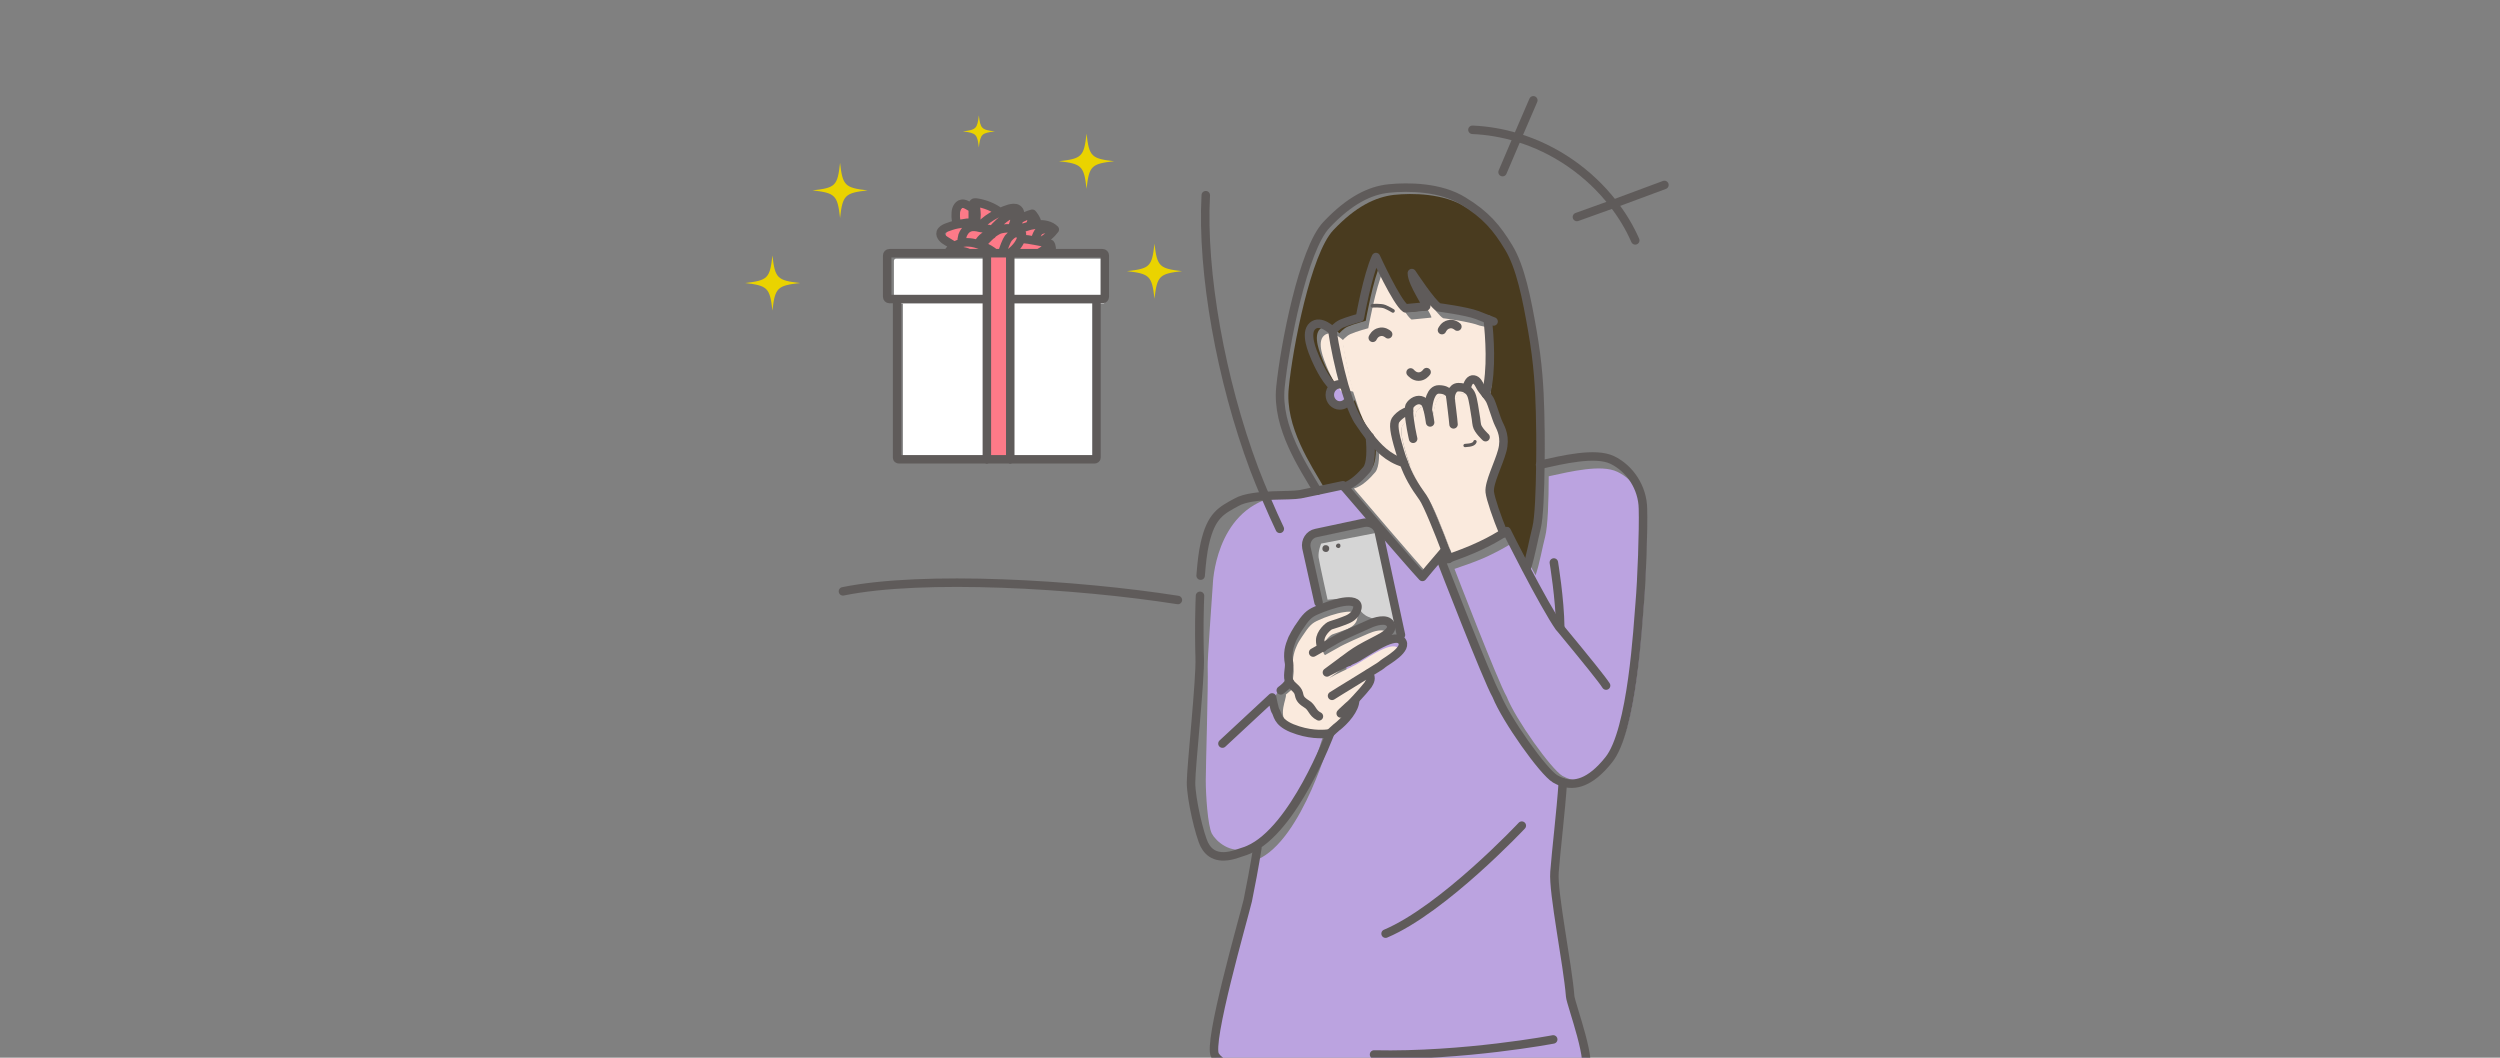 <?xml version="1.0" encoding="utf-8"?>
<!-- Generator: Adobe Illustrator 25.4.4, SVG Export Plug-In . SVG Version: 6.00 Build 0)  -->
<svg version="1.1" id="レイヤー_1" xmlns="http://www.w3.org/2000/svg" xmlns:xlink="http://www.w3.org/1999/xlink" x="0px"
	 y="0px" width="780px" height="330px" viewBox="0 0 780 330" style="enable-background:new 0 0 780 330;" xml:space="preserve">
<rect x="0" y="0" width="780" height="330" fill="#808080" stroke="none"/>
<style type="text/css">
	.st0{clip-path:url(#SVGID_00000065047920644475091230000005593520369102217602_);}
	.st1{fill:#D5D5D5;}
	.st2{fill:#BBA3E0;}
	.st3{fill:#BDA4E2;}
	.st4{fill:#493B1F;}
	.st5{fill:#FAEADD;}
	.st6{fill:#EAD300;}
	.st7{fill:none;stroke:#5F5B5A;stroke-width:2.649;stroke-linecap:round;stroke-linejoin:round;stroke-miterlimit:10;}
	.st8{fill:none;stroke:#5F5B5A;stroke-width:1.036;stroke-linecap:round;stroke-linejoin:round;stroke-miterlimit:10;}
	.st9{fill:none;stroke:#5F5B5A;stroke-width:1.151;stroke-linecap:round;stroke-linejoin:round;stroke-miterlimit:10;}
	.st10{fill:#5F5B5A;}
	.st11{fill:#FFFFFF;}
	.st12{fill:#FD7A88;}
</style>
<g>
	<defs>
		<rect id="SVGID_1_" x="218.8" y="10" width="342.5" height="320"/>
	</defs>
	<clipPath id="SVGID_00000173882176045133211130000011240413895476392352_">
		<use xlink:href="#SVGID_1_"  style="overflow:visible;"/>
	</clipPath>
	<g style="clip-path:url(#SVGID_00000173882176045133211130000011240413895476392352_);">
		<path class="st1" d="M436.9,196.6l-6.7-30.5l-18,3.5c0,0-1,2.3-0.8,4.3c0.3,2,2.8,13.2,2.8,13.2s9.7-1,9.9,1s0,2.5,1.8,3.8
			C427.7,193.3,435.3,194.6,436.9,196.6z"/>
		<path class="st2" d="M479.1,179.5c1.3-3.8,2.1-8.7,3-12.1c0.8-3.1,1.1-11.1,1.1-18.8c6.9-1.5,16.4-3.8,21.4-1.4
			c5.3,2.5,9,8.3,9.1,14.5c0.1,6.2-0.4,21.5-1,28c-0.6,6.5-2.2,38-9.3,46.7c-5.7,7-10.2,7.7-13.6,6.7c-0.8-0.3-1.6-0.6-2.3-1
			c-3.5-2.1-14.6-17.6-17.4-24.7c-2.8-4.8-16.3-39.9-16.3-39.9s0.8-0.3,2-0.7c2.4-0.8,6.6-2.3,9.7-3.9c3.1-1.5,5.4-2.9,6.7-3.7
			c0.7-0.4,1-0.7,1-0.7S475.9,173.5,479.1,179.5z M489,197C489,197,489.1,197,489,197L489,197C489.1,197,489,197,489,197z
			 M489.6,197.6c-0.1-0.2-0.3-0.4-0.4-0.5C489.3,197.3,489.4,197.5,489.6,197.6z"/>
		<g>
			<path class="st3" d="M428.8,163c0.1,0.1,0.2,0.2,0.3,0.3L429,163L428.8,163z"/>
			<path class="st2" d="M419.6,152.4c-0.3-0.3-0.4-0.5-0.4-0.5l-8,1.7l-5.3,1.1c-1.7,0.3-5.1-0.4-8.5,0.4c-18.4,4.5-19,27.2-19,27.2
				c-0.4,6.3-1.7,23.4-1.6,25.8c0.2,5.8-0.6,30.8-0.6,35.3c0,4.6,0.6,14.1,1.9,16.7c1.3,2.4,5.8,6.4,11.1,4.6
				c0.5-0.2,1.1-0.3,1.6-0.5c0.6-0.2,1.1-0.4,1.7-0.6c12.6-5.5,20.4-34.4,20.4-34.4s-0.3,0.1-0.7,0.1c-1.5,0.2-5.3,0.4-9.8-1.5
				c-4.3-1.8-4-6.2-4.7-7.3c-1.8-2.6,4.4-8.6,4.3-11.1c-0.2-5.7,0.4-9.3,2.3-13.4c1.5-3.2,2.7-3.3,6.3-5.6c2.6-1.7-0.5-8.9-1.3-11.9
				c-0.6-2-2.1-5.5-1.7-7.6c0,0,0.8-3.9,0.8-3.9l20.4-4C424.6,158.2,420.9,153.8,419.6,152.4z"/>
			<path class="st2" d="M490.2,311.4c-0.8-10.1-5.4-32.4-4.9-38.8c0.5-6.7,2-19,2.6-28c-0.9-0.3-1.7-0.7-2.4-1.1
				c-3.7-2.2-15.3-18.4-18.3-26c-2.9-5-17.1-41.9-17.1-41.9s0.8-0.3,2.1-0.7c-0.2-0.6-0.6-1.5-1-2.8c-3.8,4.4-7.1,8.4-7.1,8.4
				c-2.4-2.5-9.1-10.3-15-17.1l8.2,35.8l-16.2,4.5c-0.6,0.8-1.4,2-2.2,3.1c1.5,1,1.3,2.3,1.1,3.5c-0.1,0.9-1.1,3.6-2,5.9l0.2,0.1
				c1,2.5-0.5,7.1-2.2,10.1c-0.3,0.5-0.9,1.7-1.5,3.2c0.5-0.1,0.8-0.1,0.8-0.1s-8.8,32.5-23,38.7c-0.8,5.1-2,10.1-2.7,13.4
				c-1.5,6.2-12.6,44.6-10.2,48.3c0.2,0.3,0.4,0.5,0.6,0.8c2.2,2.3,7.4,4.3,14.7,5.8c0.1,0,0.3,0.1,0.4,0.1h0
				c9.5,1.9,22.5,3,36.9,2.8c23.5-0.3,52.7,0.3,61.4-3.5c0.4-0.2,0.7-0.3,1-0.5C497.8,333.3,490.4,313.8,490.2,311.4z"/>
		</g>
		<path class="st4" d="M464.8,100.5L464.8,100.5c-0.7-0.3-1.8-0.7-3.2-1.2c-3.4-1.3-11.6-2.3-11.6-2.3c-2.1-1-8.2-10.4-8.2-10.4
			c0,3.2,5.1,10,4.3,10.1c-0.8,0.1-6.2,0.6-6.2,0.6c-2.6-1.7-9-15.5-9-15.5c-2.5,5.3-4.8,18.3-4.8,18.3s-3.8,1-5.6,1.8
			c-1.4,0.6-2.6,2.1-2.6,2.1s-3.6-3.6-6-1.4c-2.4,2.2,0,7.7,0.8,9.8c0.5,1.3,2.7,6.2,5.4,8.6c-0.6,0.6-1.1,1.5-1.1,2.4
			c0,1.8,1.4,3.2,3,3.2c1.2,0,2.2-0.7,2.7-1.8c1,2.9,2.1,5.4,3.2,6.9c1,1.3,2,2.8,3.1,4.3v0c0.5,3.9,0.4,8.2-0.9,9.9
			c-1.7,2.1-4.1,4.5-6.7,5.2c0,0,0,0-0.1,0h0c-0.3-0.3-0.4-0.5-0.4-0.5l-7.7,1.7c-4-7-12.4-19.1-11.1-31.3
			c1.2-12.5,6.9-41.8,13.9-49.2c7-7.4,13.1-10.3,18.9-11c5.8-0.6,15.5-0.5,22.4,3.8c6.9,4.2,10.2,8.1,13.8,14.1
			c3.6,6,5.5,15.2,7.2,25.2c1.7,10,2.2,17.4,2.3,24.6c0.1,3.2,0.1,9.5,0.1,15.9c-0.1,7.9-0.4,16.1-1.2,19.2c-0.9,3.4-1.7,8.4-3,12.3
			c-3.2-6.1-5.8-11.3-5.8-11.3s-0.4,0.3-1.1,0.7c-1.9-4.7-3.9-10.6-4.1-12.5c-0.3-2.8,2.7-8.6,3.8-12.5c1.1-3.9-0.3-6.6-1.1-8.2
			c-0.8-1.6-2-6.1-2.7-7.3c-0.3-0.5-0.8-1.1-1.3-1.7C466.1,115.5,465.2,105.7,464.8,100.5z"/>
		<path class="st5" d="M453.9,125.5c0,0,0.3-2.8,2.3-2.8c1.1,0,1.9,0.2,2.6,0.7c0.2-2,1.1-3.1,2.1-2.9c1.1,0.2,1.4,1.2,2,2.2
			c0.3,0.6,0.9,1.3,1.5,2.1c0.5,0.6,0.9,1.2,1.2,1.7c0.7,1.2,1.9,5.7,2.7,7.2s2.1,4.2,1.1,8s-4,9.5-3.7,12.3
			c0.2,1.9,2.2,7.7,4.1,12.3c-1.3,0.8-3.6,2.2-6.7,3.7c-3.1,1.5-7.3,3-9.7,3.9c-0.2-0.5-0.5-1.5-1-2.6c-1.8-4.8-5.3-13.7-6.7-15.5
			c-2.7-3.7-4.3-6.6-5.7-10.4c-0.4-1.1-0.8-2.3-1.2-3.6c-1.7-5.7-1.9-7.9-1.2-9.1c0.5-0.8,1.6-1.8,2.9-2.4h0
			c0.4-0.2,0.8-0.3,1.2-0.4c0-0.8,0.1-1.5,0.4-1.8c1.2-1.4,2.9-1.9,4.1-0.9c0.4,0.4,0.8,1.2,1,2.1c0.2-2.1,0.9-5.9,3.3-5.9
			C453.7,123.4,453.9,125.5,453.9,125.5z"/>
		<path class="st5" d="M465.1,102.6c0.5,5.1,1.3,14.7-0.6,22.3c-0.6-0.8-1.2-1.5-1.5-2.1c-0.6-1.1-1-2-2-2.2c-1-0.2-1.9,0.9-2.1,2.9
			c-0.7-0.5-1.5-0.7-2.6-0.7c-2,0-2.3,2.8-2.3,2.8s-0.3-2.1-3.5-2.1c-2.3,0-3,3.7-3.3,5.9c-0.3-0.9-0.6-1.8-1-2.1
			c-1.2-1.1-3-0.6-4.1,0.9c-0.3,0.3-0.4,1-0.4,1.8c-0.4,0.1-0.8,0.2-1.2,0.4h0c-1.2,0.6-2.4,1.6-2.9,2.4c-0.7,1.2-0.5,3.4,1.2,9.1
			c0.4,1.3,0.8,2.5,1.2,3.6c-4.6-1.3-7.7-4.6-10.1-7.7v0c-1.2-1.5-2.1-3-3.1-4.2c-1.1-1.5-2.1-3.9-3.1-6.8c-0.3-0.9-0.6-1.7-0.9-2.7
			c-0.2-0.5-0.3-1-0.5-1.5c-1.6-5.4-2.8-11.6-3.5-16.3c0,0,1.2-1.5,2.6-2.1c1.8-0.8,5.5-1.8,5.5-1.8s2.3-12.8,4.7-18
			c0,0,6.2,13.6,8.8,15.3c0,0,5.3-0.5,6.1-0.6c0.8-0.1-4.2-6.8-4.2-10c0,0,6,9.2,8,10.2c0,0,8.1,1,11.4,2.3
			C463.3,101.9,464.4,102.3,465.1,102.6L465.1,102.6z"/>
		<path class="st5" d="M445.7,155.7c1.3,1.9,4.8,10.7,6.7,15.5c-3.7,4.2-6.8,8-6.8,8c-3.9-4.2-20.4-23.5-23.2-26.8c0,0,0,0,0.1,0
			c2.5-0.7,4.9-3.1,6.6-5.1c1.3-1.6,1.4-5.9,0.9-9.7c2.4,3.2,5.6,6.4,10.1,7.7C441.4,149,443,151.9,445.7,155.7z"/>
		<path class="st5" d="M426.9,211.7c0.9,1.4,0.3,2.4-0.3,3.4c-0.4,0.7-2.2,2.7-3.8,4.4l0.1,0.1c0,2.5-2.9,6-5.5,7.9
			c-0.5,0.4-1.3,1.1-2.5,2.2c-1.5-0.4-9.3,0.3-13-3.3c-3.4-3.4-0.4-8.3-0.7-9.7c1-0.8,1.9-1.6,2.6-2.3c0,0,0,0,0-0.1
			c-0.9-1.3,0-4.2-0.2-5.4c-0.2-1.4-0.3-2.7-0.1-3.9c0.2-1.1,0.5-2.2,1-3.3l0,0c0.4-1,1-2,1.7-3c2.3-3.5,3.1-4.3,5.2-5.2
			c2.1-1,5.6-2.2,7.9-2.5c2.3-0.4,4.5-0.1,4.2,1.8c-0.3,1.9-1.7,2.8-3,3.4c-1.3,0.5-4,1.5-4.7,1.7c-0.7,0.2-3.1,2.4-3.1,4.4
			c0,1.4,0.5,1.9,0.7,2.1c1.3-0.8,2.9-1.6,3.9-2.2c2.1-1.3,8-3.8,9.6-4.5c1.6-0.7,5-1.9,6.2,0c1.2,1.9-2.2,3.7-3.7,4.4
			c-1.5,0.8-5.3,2.7-6.5,3.5c-0.5,0.3-2,1.4-3.6,2.6c-2.1,1.6-4.5,3.3-4.7,3.4c0.3-0.2,3.8-2,6.4-3.2l0,0c0.6-0.3,1.2-0.6,1.6-0.8
			c2.4-1.1,11.3-7.9,13.6-5.4c2.3,2.4-4.3,5.9-5.3,6.8c-0.2,0.2-0.6,0.5-1.2,0.8C429.1,210.3,428,211,426.9,211.7z"/>
		<path class="st3" d="M419.9,121.9c0.3,1,0.6,1.9,0.9,2.8c-0.5,1.1-1.6,1.8-2.8,1.8c-1.7,0-3.1-1.5-3.1-3.3c0-1,0.4-1.9,1.1-2.5
			c0.5-0.5,1.3-0.8,2-0.8c0.5,0,1,0.1,1.4,0.4C419.5,120.9,419.7,121.4,419.9,121.9z"/>
		<path class="st5" d="M422.4,122.3c-0.4-0.2-0.9-0.3-1.3-0.3c-0.7,0-1.4,0.3-1.9,0.8c-2.7-2.4-4.8-7.2-5.3-8.5
			c-0.8-2-3.2-7.5-0.8-9.6c2.4-2.1,5.9,1.4,5.9,1.4C419.5,110.7,420.8,116.9,422.4,122.3z"/>
		<path class="st5" d="M419,206.2l1.8,0.3c-2.7,1.3-6.5,3.2-6.8,3.4C414.2,209.7,416.7,207.9,419,206.2z"/>
		<path class="st6" d="M360.2,76c0.8,7.1,1.5,7.8,8.6,8.6c-7.1,0.8-7.8,1.5-8.6,8.6c-0.8-7.1-1.5-7.8-8.6-8.6
			C358.8,83.8,359.4,83.2,360.2,76z"/>
		<path class="st6" d="M339,41.7c0.8,7.1,1.5,7.8,8.6,8.6c-7.1,0.8-7.8,1.5-8.6,8.6c-0.8-7.1-1.5-7.8-8.6-8.6
			C337.5,49.5,338.2,48.9,339,41.7z"/>
		<path class="st6" d="M305.4,36c0.5,4.1,0.8,4.5,5,5c-4.1,0.5-4.5,0.8-5,5c-0.5-4.1-0.8-4.5-5-5C304.6,40.5,304.9,40.1,305.4,36z"
			/>
		<path class="st6" d="M262.1,50.8c0.8,7.1,1.5,7.8,8.6,8.6c-7.1,0.8-7.8,1.5-8.6,8.6c-0.8-7.1-1.5-7.8-8.6-8.6
			C260.7,58.6,261.3,58,262.1,50.8z"/>
		<path class="st6" d="M241,79.7c0.8,7.1,1.5,7.8,8.6,8.6c-7.1,0.8-7.8,1.5-8.6,8.6c-0.8-7.1-1.5-7.8-8.6-8.6
			C239.6,87.5,240.2,86.8,241,79.7z"/>
		<path d="M519.6,57.6c-0.1-0.2-0.3-0.3-0.5-0.2l-15.6,5.8c-7.5-9.6-17.9-16.8-29.5-20.4l4.8-11.2c0.1-0.2,0-0.4-0.2-0.5
			c-0.2-0.1-0.4,0-0.5,0.2l-4.9,11.3c-4.6-1.4-9.2-2.1-13.8-2.3c-0.2,0-0.4,0.2-0.4,0.4c0,0.2,0.2,0.4,0.4,0.4
			c4.5,0.2,9.1,0.9,13.5,2.3l-4.5,10.4c-0.1,0.2,0,0.4,0.2,0.5c0,0,0.1,0,0.2,0c0.2,0,0.3-0.1,0.4-0.2l4.5-10.5
			c11.4,3.5,21.7,10.6,29.1,20l-10.8,4c-0.2,0.1-0.3,0.3-0.2,0.5c0.1,0.2,0.2,0.3,0.4,0.3c0,0,0.1,0,0.1,0l11.1-4.1
			c2.7,3.5,4.9,7.2,6.6,11.2c0.1,0.1,0.2,0.2,0.4,0.2c0.1,0,0.1,0,0.2,0c0.2-0.1,0.3-0.3,0.2-0.5c-1.7-3.9-3.9-7.6-6.6-11.1
			l15.4-5.7C519.6,58,519.7,57.8,519.6,57.6z"/>
		<path class="st7" d="M463.6,123c2-7.9,1.1-18,0.6-23.4"/>
		<path class="st7" d="M437.9,144.4c-4.8-1.4-8-4.8-10.6-8.1v0c-1.2-1.6-2.3-3.1-3.2-4.5c-1.1-1.5-2.2-4.1-3.3-7.1
			c-0.3-0.9-0.6-1.8-0.9-2.8c-0.2-0.5-0.3-1.1-0.5-1.6c-0.4-0.2-0.9-0.4-1.4-0.4c-0.8,0-1.5,0.3-2,0.8c-0.7,0.6-1.1,1.5-1.1,2.5
			c0,1.8,1.4,3.3,3.1,3.3c1.2,0,2.3-0.7,2.8-1.8l-1.4-4.4c-1.6-5.7-3-12.2-3.7-17.1c0,0-3.7-3.7-6.2-1.5c-2.5,2.2,0,8,0.9,10.1
			c0.6,1.3,2.8,6.4,5.6,8.9"/>
		<path class="st7" d="M476.3,177.4c1.3-4,2.2-9.2,3.1-12.7c0.8-3.2,1.1-11.6,1.2-19.8c0.1-6.6,0-13.1-0.1-16.4
			c-0.2-7.4-0.6-15-2.4-25.3c-1.8-10.3-3.7-19.9-7.4-26c-3.7-6.1-7.1-10.2-14.2-14.5c-7.1-4.4-17.1-4.5-23.1-3.9
			c-6,0.6-12.3,3.7-19.5,11.3c-7.3,7.6-13.1,37.8-14.4,50.7c-1.3,12.6,7.3,25.1,11.5,32.3"/>
		<path class="st7" d="M466,100.3c0,0-0.2-0.1-1.8-0.7v0c-0.8-0.3-1.8-0.7-3.3-1.3c-3.5-1.3-12-2.4-12-2.4
			c-2.1-1.1-8.4-10.7-8.4-10.7c0,3.3,5.2,10.3,4.4,10.4c-0.8,0.1-6.4,0.6-6.4,0.6c-2.7-1.8-9.2-16-9.2-16c-2.6,5.5-5,18.9-5,18.9
			s-4,1.1-5.8,1.9c-1.5,0.7-2.7,2.2-2.7,2.2"/>
		<path class="st7" d="M446.2,131.8c0,0-0.3-2.3-0.8-4.2c-0.3-1-0.6-1.9-1.1-2.2c-1.3-1.1-3.1-0.6-4.3,0.9c-0.3,0.3-0.4,1-0.4,1.9
			c0,3.1,1.3,8.7,1.3,8.7"/>
		<path class="st7" d="M463.5,136.4c0,0-2.4-2.2-2.7-3.7c-0.1-0.4-0.2-1.2-0.3-2.1c-0.4-2.5-0.9-6.1-1.4-7.3
			c-0.3-0.8-0.8-1.4-1.4-1.8c-0.7-0.5-1.6-0.7-2.7-0.7c-2.1,0-2.4,2.9-2.4,2.9s-0.3-2.2-3.7-2.2c-2.5,0-3.2,3.9-3.4,6.2"/>
		<path class="st7" d="M469.1,166.4c-2-4.8-4.1-10.9-4.3-12.9c-0.3-2.9,2.8-8.8,3.9-12.9s-0.3-6.8-1.1-8.4s-2.1-6.3-2.8-7.5
			c-0.3-0.5-0.8-1.2-1.3-1.8c-0.6-0.8-1.3-1.6-1.6-2.2c-0.6-1.1-1-2.1-2.1-2.3c-1-0.2-2,1-2.2,3"/>
		<path class="st7" d="M453.5,132.4c0-0.7-1-8.7-1-8.7"/>
		<path class="st7" d="M419.4,151.9C419.4,151.9,419.4,151.9,419.4,151.9c2.7-0.8,5.2-3.3,7-5.4c1.4-1.7,1.4-6.2,1-10.2v0"/>
		<path class="st7" d="M414.3,229.4c1.2-1.1,2.1-2,2.6-2.4c2.8-2.1,5.9-5.8,5.9-8.5"/>
		<path class="st7" d="M439.6,128.2c-0.4,0.1-0.8,0.2-1.2,0.4h0c-1.3,0.6-2.5,1.7-3,2.5c-0.7,1.2-0.5,3.6,1.3,9.5
			c0.4,1.4,0.8,2.6,1.3,3.8c1.4,3.9,3.1,6.9,6,10.9c1.4,2,5.1,11.2,7,16.3c0.5,1.2,0.8,2.2,1,2.8"/>
		<path class="st7" d="M412.7,202.1c-0.3-0.2-0.8-0.7-0.8-2.3c0-2.2,2.5-4.5,3.3-4.7c0.8-0.2,3.7-1.2,5.1-1.8
			c1.4-0.6,2.8-1.6,3.2-3.6c0.4-2-2-2.3-4.5-1.9c-2.4,0.4-6.2,1.7-8.4,2.7c-2.2,1-3.1,1.8-5.6,5.6c-0.7,1.1-1.3,2.2-1.8,3.2l0,0
			c-0.5,1.2-0.9,2.3-1.1,3.5c-0.2,1.3-0.2,2.7,0.1,4.2c0.2,1.4-0.8,4.4,0.2,5.8c0,0,0,0,0,0.1c1,1.4,2.4,2,2.8,3.4
			c0.3,1.4,0.5,2.1,2.4,3.3c1.9,1.1,1.7,2.8,3.9,3.9"/>
		<path class="st7" d="M415.6,217.1c0,0,5.1-3.2,6.8-4.2c0.8-0.5,2.8-1.7,4.7-2.9c1.2-0.7,2.3-1.5,3.2-2c0.6-0.4,1-0.7,1.2-0.9
			c1.1-0.9,8.2-4.7,5.7-7.3c-2.5-2.6-12.1,4.7-14.6,5.8c-0.5,0.2-1.1,0.5-1.8,0.8l0,0c-2.7,1.3-6.5,3.2-6.8,3.4c0,0,0,0,0,0l0,0
			c0.3-0.2,2.7-2,5-3.7c1.7-1.3,3.4-2.5,3.9-2.8c1.3-0.9,5.3-3,6.9-3.8c1.6-0.8,5.3-2.8,4-4.8c-1.2-2-4.9-0.8-6.6,0
			c-1.7,0.8-8.1,3.5-10.3,4.8c-1.1,0.6-2.7,1.6-4.2,2.4c-1.6,0.9-3,1.7-3,1.7"/>
		<path class="st7" d="M418.3,222.6c0,0,0.5-0.6,2.2-2.1c0.6-0.5,1.4-1.2,2.2-2.1c1.7-1.8,3.6-4,4.1-4.7c0.6-1,1.3-2.1,0.3-3.6"/>
		<path class="st8" d="M457.1,139c2.1-0.1,2.9-0.5,3.1-1.2"/>
		<polyline class="st7" points="420.8,206.5 420.8,206.5 419,206.2 		"/>
		<path class="st7" d="M392.3,264.6c-0.8,5.1-2.3,13.1-3,16.4c-1.5,6.2-12.6,44.6-10.2,48.3c0.2,0.3,0.4,0.5,0.6,0.8
			c2.2,2.3,7.4,4.3,14.7,5.8c0.1,0,0.3,0.1,0.4,0.1h0c9.5,1.9,22.5,3,36.9,2.8c23.5-0.3,52.7,0.3,61.4-3.5c0.4-0.2,0.7-0.3,1-0.5
			c3.4-2-4-21.5-4.2-23.9c-0.8-10.1-5.4-32.4-4.9-38.8c0.5-6.7,2-19,2.6-28"/>
		<path class="st7" d="M367.5,187.2c-31.8-5-79.6-7.8-104.5-2.7"/>
		<path class="st7" d="M376.2,60.9c-1.3,24.1,4.7,57.6,15.1,85.4c2,5.3,5.7,13.9,8,18.7"/>
		<path class="st7" d="M450.9,171.6c-3.8,4.4-7.1,8.4-7.1,8.4c-4.1-4.4-21.4-24.6-24.4-28.1h0c-0.3-0.3-0.4-0.5-0.4-0.5l-8,1.7
			l-5.3,1.1c-1.7,0.3-5,0.3-8.5,0.4c-4.2,0.2-8.8,0.6-11.4,2.1c-4.8,2.6-7.9,4.1-9.9,12.9c-0.6,2.6-1,6.1-1.3,10"/>
		<path class="st7" d="M399.6,215.4c1.1-0.8,2-1.7,2.8-2.5"/>
		<path class="st7" d="M374.4,185.9c0,0.9-0.1,1.8-0.1,2.7c-0.2,6.8-0.1,13.3,0,16.5c0.3,6.5-2.7,34-2.7,39.1
			c0,5.1,2.7,16.5,4.2,19.4c1.4,2.7,4.2,4.8,10.1,2.8c0.6-0.2,1.2-0.4,1.8-0.6c0.6-0.2,1.3-0.4,1.9-0.7
			c14.2-6.2,25.4-36.3,25.4-36.3s-0.3,0.1-0.8,0.1c-1.7,0.2-5.9,0.4-11.1-1.7c-4.8-2-4.3-4.3-5.2-5.5c-0.3-0.5-1-4.1-1-4.1
			L381.4,232"/>
		<path class="st7" d="M501.1,213.9c-1.2-1.9-5.9-7.7-13.9-17.4c-0.2-0.2-0.3-0.4-0.5-0.6l0.5,0.6c-0.1-0.2-0.3-0.3-0.5-0.6
			c0,0,0,0-0.1-0.1c0,0,0,0-0.1-0.1c0,0,0,0,0,0c-2.2-3.1-6.7-11.2-10.4-18.3c-3.3-6.3-6-11.7-6-11.7s-0.4,0.3-1.1,0.7
			c-1.3,0.8-3.8,2.3-7,3.8c-3.3,1.6-7.7,3.2-10.2,4.1c-1.3,0.4-2.1,0.7-2.1,0.7S464,212,466.9,217c3,7.5,14.6,23.8,18.3,26
			c0.7,0.4,1.5,0.8,2.4,1.1c3.6,1.1,8.4,0.4,14.3-7c7.4-9.1,9.1-42.2,9.7-49c0.6-6.8,1.2-22.9,1-29.4c-0.1-6.5-4-12.5-9.6-15.2
			c-5.3-2.5-15.3-0.1-22.5,1.5"/>
		<path class="st7" d="M486.8,195.8L486.8,195.8c-0.1-8.9-2-20.3-2-20.3"/>
		<path class="st7" d="M428.7,329c28,0.6,55.9-4.7,55.9-4.7"/>
		<polyline class="st7" points="478.4,31.3 473.4,42.9 468.8,53.7 		"/>
		<polyline class="st7" points="492,67.7 503.4,63.6 519.3,57.7 		"/>
		<path class="st7" d="M510.2,75c-1.8-4.1-4.1-7.9-6.9-11.5c-7.5-9.7-18.2-17.1-29.9-20.6c-4.6-1.4-9.3-2.2-14-2.4"/>
		<path class="st7" d="M432.3,291.3c18-7.6,42.5-33.7,42.5-33.7"/>
		<g id="face_1_">
			<path class="st9" d="M428.2,95.4c0,0,2.7-0.2,3.9,0.3s2.5,1.3,2.5,1.3"/>
			<path class="st7" d="M440.1,116.2c0.2,0.2,1.1,1.3,2.5,1.3c1.4,0,2.3-1.1,2.5-1.4"/>
			<path class="st7" d="M433.1,104.3c-0.2-0.2-1.4-1.1-2.7-0.7c-1.4,0.3-2,1.6-2.1,1.8"/>
			<path class="st7" d="M454.7,101.9c-0.2-0.2-1.4-1.1-2.7-0.7c-1.4,0.3-2,1.6-2.1,1.8"/>
		</g>
		<path class="st7" d="M411.4,188l-3.8-17.1c-0.4-2.1,0.9-4.2,3-4.6l15-3.2c2.1-0.4,4.2,0.9,4.6,3l6.9,32"/>
		<path class="st10" d="M413.4,170.1c-0.6,0.1-0.9,0.7-0.8,1.3s0.7,0.9,1.3,0.8c0.6-0.1,0.9-0.7,0.8-1.3S414,170,413.4,170.1z"/>
		<path class="st10" d="M417.4,169.6c-0.4,0.1-0.6,0.5-0.6,0.8c0.1,0.4,0.5,0.6,0.9,0.6c0.4-0.1,0.6-0.5,0.5-0.9
			C418.2,169.7,417.8,169.5,417.4,169.6z"/>
		<g>
			<g id="color02">
				<path class="st11" d="M344.8,81.4V94c0,0.4-0.3,0.7-0.7,0.7H342h-26v-9.9v-4.1h8.7h3.7h15.6C344.5,80.7,344.8,81,344.8,81.4z"/>
				<path class="st11" d="M342,94.7v48.1c0,0.3-0.2,0.5-0.5,0.5H316V94.7H342z"/>
				<path class="st12" d="M324.2,78.9c1.3-0.7,2.6-1.6,3.5-2.8c0.4,0.5,0.6,1.8,0.3,2.8H324.2z"/>
				<path class="st12" d="M324,72.6c1.1-1.7,5.1-0.9,5.1-0.9c-1.2,1.6-2.7,2.9-4.5,3.8c-0.5-0.1-1-0.2-1.6-0.3
					C323.1,74.3,323.4,73.4,324,72.6z"/>
				<path class="st12" d="M327.7,76.1c-1,1.2-2.2,2.1-3.5,2.8h-9h-0.1c2.1-1.6,3.1-3.2,3.5-4.5c1.5,0.2,2.9,0.4,4.3,0.6
					c0.5,0.1,1,0.2,1.6,0.3C325.6,75.6,326.7,75.9,327.7,76.1z"/>
				<path class="st12" d="M323.7,70c-0.2,0-0.5,0.1-0.7,0.1c-0.5,0.1-1.1,0.2-1.6,0.3c0.6-1.2,0.8-2.5,0.7-3.7
					C322.1,66.7,323.5,68.4,323.7,70z"/>
				<path class="st12" d="M313,71.9c1.1-0.3,2.2-0.3,3.1-0.2c0.5,0.1,1,0.2,1.4,0.3c0,0,0,0,0,0h0c0.9,0.3,1.5,0.6,1.6,0.8
					c0.1,0.1,0.2,0.6,0.1,1.2l-0.3,0c-1.2-1.6-2.6-0.6-3.5,0.4c-0.1,0.1-0.1,0.1-0.2,0.2c-0.6,0.7-1.4,3-1.8,4.4h-2.3
					c-0.4-0.4-1-0.8-1.5-1.1c-0.8-0.4-1.5-0.8-2.4-1.2c0.6-0.7,1.7-2.1,3.1-3.3c0.4-0.4,0.9-0.7,1.4-1C312.2,72.2,312.6,72,313,71.9
					z"/>
				<path class="st12" d="M323.9,70.4c1.9-0.2,3.8,0.2,5.1,1.5c0,0-3.8-0.7-4.9,0.9c-0.5,0.8-0.8,1.7-0.9,2.4
					c-1.4-0.3-2.8-0.5-4.1-0.6c0.1-0.3,0.1-0.5,0.2-0.7c0.1-0.6,0-1-0.1-1.2c-0.2-0.2-0.8-0.5-1.6-0.8c1.4-0.3,2.7-0.8,4.1-1.1
					c0.5-0.1,1-0.2,1.5-0.3C323.4,70.5,323.7,70.4,323.9,70.4z"/>
				<path class="st12" d="M314.9,74.1c0.9-1.1,2.4-2.2,3.7-0.5l0.3,0c0,0.2-0.1,0.5-0.2,0.8c-0.4,1.2-1.4,2.9-3.5,4.5h-2.4
					c0.5-1.5,1.3-3.9,1.9-4.6C314.7,74.2,314.8,74.2,314.9,74.1z"/>
				<path class="st12" d="M321.7,70.8c-1.4,0.4-2.7,0.8-4.1,1.1h0c0,0,0,0,0,0c0.2-1,0.7-2.3,1-3.1c1.2-0.7,2.5-1.2,3.8-1.6
					C322.4,68.5,322.2,69.7,321.7,70.8z"/>
				<path class="st12" d="M315.6,65.7c0.8-0.3,1.8-0.4,2.5,0.1c0.8,0.6,0.8,1.8,0.5,2.7c0,0.1-0.1,0.2-0.1,0.4
					c-0.3,0.7-0.8,2.1-1,3.1c-0.4-0.1-0.9-0.2-1.4-0.3c0.5-0.8,1-2.6,1.2-3.5c-0.6-0.2-1.3-0.4-1.9-0.5c-1.8,1-4,3.1-4.9,4.4
					c-1.2-0.3-2.5-0.3-3.7-0.6c-0.1-0.1-0.2-0.1-0.3-0.2c0.4-0.5,0.9-1,1.5-1.5c1.4-1.2,3.1-2.2,4.8-2.9
					C313.7,66.4,314.6,66,315.6,65.7z"/>
				<path class="st12" d="M314.9,67.2c0.6,0.1,1.4,0.3,2,0.5c-0.2,0.9-0.7,2.8-1.2,3.6c-1-0.1-2.1-0.1-3.3,0.2
					c-0.5,0.1-0.9,0.3-1.4,0.6c-0.4-0.2-0.8-0.3-1.2-0.4C310.7,70.4,313,68.3,314.9,67.2z"/>
				<polygon class="st12" points="315.2,78.9 315.2,83.2 315.2,93.3 315.2,143.4 307.9,143.4 307.9,93.3 307.9,83.2 307.9,78.9 
					310.3,78.9 312.8,78.9 315.1,78.9 				"/>
				<path class="st12" d="M297,78.9c0.5-0.9,1.2-1.6,2.1-2.2c0.7-0.4,1.4-0.7,2.1-0.8c0.5-0.1,1-0.2,1.5-0.2c1.1,0,2.3,0.2,3.4,0.5
					c0.4,0.1,0.7,0.2,1.1,0.4c0.8,0.3,1.6,0.7,2.4,1.2c0.5,0.3,1.1,0.7,1.5,1.1h-2.3h-5.5c-0.4-0.2-1.4-0.6-3-0.7
					c-1.6-0.1-2.6,0.4-3.1,0.7H297z"/>
				<path class="st11" d="M308.9,94.7v48.7h-26.7c-0.3,0-0.5-0.2-0.5-0.5V94.7H308.9z"/>
				<path class="st12" d="M305.1,76.2c0.5-1.1,1.9-3.3,4.4-3c-1.4,1.2-2.7,2.7-3.3,3.4C305.9,76.5,305.5,76.3,305.1,76.2z"/>
				<path class="st12" d="M304.6,70.2c0-0.5,0-1.2,0-2.1c0-0.8,0-1.6,0-2.4c0-0.2,0-0.4,0-0.6c0-0.3,0.1-0.7,0.3-1
					c0.2-0.2,0.6-0.2,0.9-0.1c2.5,0.3,4.9,1.3,7,2.8c-1.7,0.8-3.3,1.8-4.8,2.9c-0.6,0.5-1.1,1-1.5,1.5c-0.3-0.2-0.7-0.5-1.1-0.7
					C305.2,70.4,304.9,70.3,304.6,70.2z"/>
				<path class="st12" d="M301.6,73.8c-0.2,0.7-0.3,1.4-0.3,2.1c-0.8,0.2-1.5,0.4-2.1,0.8c-0.7-0.4-1.5-0.9-2.2-1.3
					c-0.5-0.3-1-0.6-1.4-1c-0.4-0.4-0.6-1-0.4-1.6c0.2-0.7,1-1.2,1.7-1.4c1-0.4,2.1-0.7,3.1-0.9c1-0.2,2-0.4,3-0.5
					c0.5-0.1,1.1,0.1,1.7,0.3c0.3,0.1,0.6,0.3,0.8,0.4c0.4,0.2,0.8,0.5,1.1,0.7c0.1,0.1,0.2,0.1,0.3,0.2c0,0,0,0,0,0
					c-1-0.2-2.2-0.5-3.2-0.1C302.6,71.7,301.9,72.7,301.6,73.8z"/>
				<path class="st12" d="M300,75.8c0-0.8,0.1-1.5,0.3-2.2c0.3-1.1,1.1-2.1,2.2-2.5c1-0.4,2.2-0.1,3.3,0.1c0,0,0,0,0,0
					c1.3,0.3,2.6,0.4,3.9,0.6c0.4,0.1,0.8,0.2,1.2,0.4c-0.5,0.3-1,0.6-1.4,1c-2.5-0.3-3.9,2-4.4,3c-1.1-0.4-2.3-0.6-3.5-0.6
					C301.1,75.6,300.5,75.7,300,75.8z"/>
				<path class="st12" d="M301.2,64.3c0.8-0.2,1.5,0.3,2.2,0.7c0.4,0.2,0.8,0.5,1.1,0.7c0,0.8,0,1.6,0,2.4c0,1,0,1.7,0,2.1
					c-0.6-0.2-1.2-0.4-1.7-0.3c-1,0.1-2,0.3-3,0.5c-0.3-1-0.4-2.1-0.4-3.1c0-0.6,0.1-1.3,0.3-1.8C300.1,64.9,300.6,64.4,301.2,64.3z
					"/>
				<path class="st11" d="M297.1,80.7h6.2h5.6v4.1v9.9h-27.2h-2.1c-0.4,0-0.7-0.3-0.7-0.7V81.4c0-0.4,0.3-0.7,0.7-0.7h17.4H297.1z"
					/>
			</g>
			<path id="path02_1_" class="st7" d="M298.6,70c-0.3-1.1-0.5-2.2-0.4-3.3c0-0.7,0.1-1.3,0.4-1.9c0.3-0.6,0.8-1.1,1.4-1.2
				c0.8-0.2,1.6,0.3,2.3,0.7c0.4,0.2,0.8,0.5,1.2,0.7 M305.8,71.1c-0.1-0.1-0.2-0.1-0.3-0.2c-0.3-0.2-0.7-0.5-1.1-0.7
				c-0.3-0.2-0.6-0.3-0.9-0.4c-0.6-0.2-1.2-0.4-1.8-0.3c-1,0.2-2.1,0.3-3.1,0.5c-1.1,0.2-2.2,0.6-3.3,1c-0.7,0.3-1.5,0.7-1.8,1.5
				c-0.2,0.6,0.1,1.2,0.5,1.7s0.9,0.8,1.4,1.1c0.8,0.5,1.5,0.9,2.3,1.4 M312,66.2c-2.1-1.6-4.7-2.6-7.3-3c-0.3,0-0.7-0.1-0.9,0.1
				c-0.3,0.2-0.3,0.6-0.3,1c0,0.2,0,0.4,0,0.6c0,0.8,0,1.7,0,2.5c0,1,0,1.7,0,2.2 M317,71.6c0.2-1,0.7-2.4,1-3.2
				c0-0.1,0.1-0.2,0.1-0.4c0.3-1,0.3-2.2-0.6-2.8c-0.7-0.5-1.8-0.3-2.6-0.1c-1,0.3-2,0.7-2.9,1.1c-1.8,0.8-3.5,1.8-5,3.1
				c-0.6,0.5-1.2,1.1-1.6,1.6 M316.1,66.6c-0.4,0.1-0.8,0.3-1.3,0.6c-1.9,1.1-4.2,3.2-5.2,4.6 M321.3,70.4c0.6-1.2,0.8-2.5,0.7-3.7
				c-1.4,0.4-2.7,1-4,1.7 M324.6,75.4c1.7-0.9,3.3-2.2,4.5-3.8c-1.4-1.4-3.4-1.7-5.4-1.6c-0.2,0-0.5,0.1-0.7,0.1
				c-0.5,0.1-1.1,0.2-1.6,0.3c-1.4,0.4-2.8,0.9-4.3,1.2 M310.3,78.9c-0.5-0.4-1.1-0.8-1.6-1.1c-0.8-0.4-1.6-0.9-2.5-1.2
				c-0.4-0.2-0.8-0.3-1.1-0.4c-1.1-0.4-2.3-0.6-3.5-0.6c-0.5,0-1,0.1-1.5,0.2c-0.8,0.2-1.6,0.5-2.2,0.9c-0.9,0.5-1.7,1.3-2.2,2.3
				 M302.1,78.9c-0.4-0.2-1.4-0.6-3.1-0.7c-1.7-0.1-2.7,0.4-3.2,0.7 M310.9,72.1c-0.4-0.2-0.8-0.3-1.2-0.4c-1.3-0.3-2.6-0.4-3.9-0.6
				c0,0,0,0,0,0c-1.1-0.3-2.3-0.5-3.3-0.1c-1.1,0.4-1.8,1.4-2.2,2.5c-0.2,0.7-0.3,1.5-0.3,2.2 M304.4,70.2c0-0.4,0.1-1.1,0.2-2
				c0.1-0.8,0.1-1.7,0-2.5c-0.1-0.4-0.1-0.9-0.2-1.3 M324.2,78.9c1.3-0.7,2.6-1.6,3.5-2.8c-1-0.3-2.1-0.5-3.2-0.7
				c-0.5-0.1-1-0.2-1.6-0.3c-1.4-0.3-2.9-0.5-4.3-0.6 M315.2,93.3h26.7h2.1c0.4,0,0.7-0.3,0.7-0.7V79.7c0-0.4-0.3-0.7-0.7-0.7h-16
				h-3.9h-9h-0.1h-2.4h-2.5h-2.4h-5.7h-6.4h-0.2h-17.9c-0.4,0-0.7,0.3-0.7,0.7v12.9c0,0.4,0.3,0.7,0.7,0.7h2.1h28 M279.9,93.3v49.5
				c0,0.3,0.2,0.5,0.6,0.5h27.5h7.3h26.2c0.3,0,0.6-0.2,0.6-0.5V93.3 M307.9,78.9v4.3v10.1v50.1 M315.2,143.4V93.3V83.2v-4.3
				 M315.1,78.9c2.1-1.6,3.1-3.2,3.5-4.5c0.1-0.3,0.2-0.5,0.2-0.8c0.1-0.6,0-1-0.1-1.2c-0.2-0.2-0.8-0.6-1.7-0.8h0c0,0,0,0,0,0
				c-0.4-0.1-0.9-0.2-1.4-0.3c-1-0.1-2.1-0.1-3.3,0.2c-0.5,0.1-0.9,0.3-1.4,0.6c-0.5,0.3-1,0.6-1.4,1c-1.4,1.2-2.7,2.7-3.3,3.4
				 M318.5,73.6c-1.3-1.7-2.7-0.6-3.7,0.5c-0.1,0.1-0.1,0.1-0.2,0.2c-0.6,0.8-1.5,3.2-1.9,4.6 M316.8,67.7c-0.6-0.3-1.4-0.4-2-0.5
				 M315.6,71.3c0.5-0.8,1-2.7,1.2-3.6c0.1-0.3,0.1-0.5,0.1-0.5 M323.7,70c-0.1-1.6-1.6-3.3-1.6-3.3 M329,71.6c0,0-4-0.8-5.1,0.9
				c-0.5,0.8-0.8,1.8-1,2.5 M328,78.9c0.3-1,0.1-2.3-0.3-2.8 M309.5,73.2c-2.5-0.3-3.9,2-4.4,3"/>
		</g>
	</g>
</g>
</svg>
